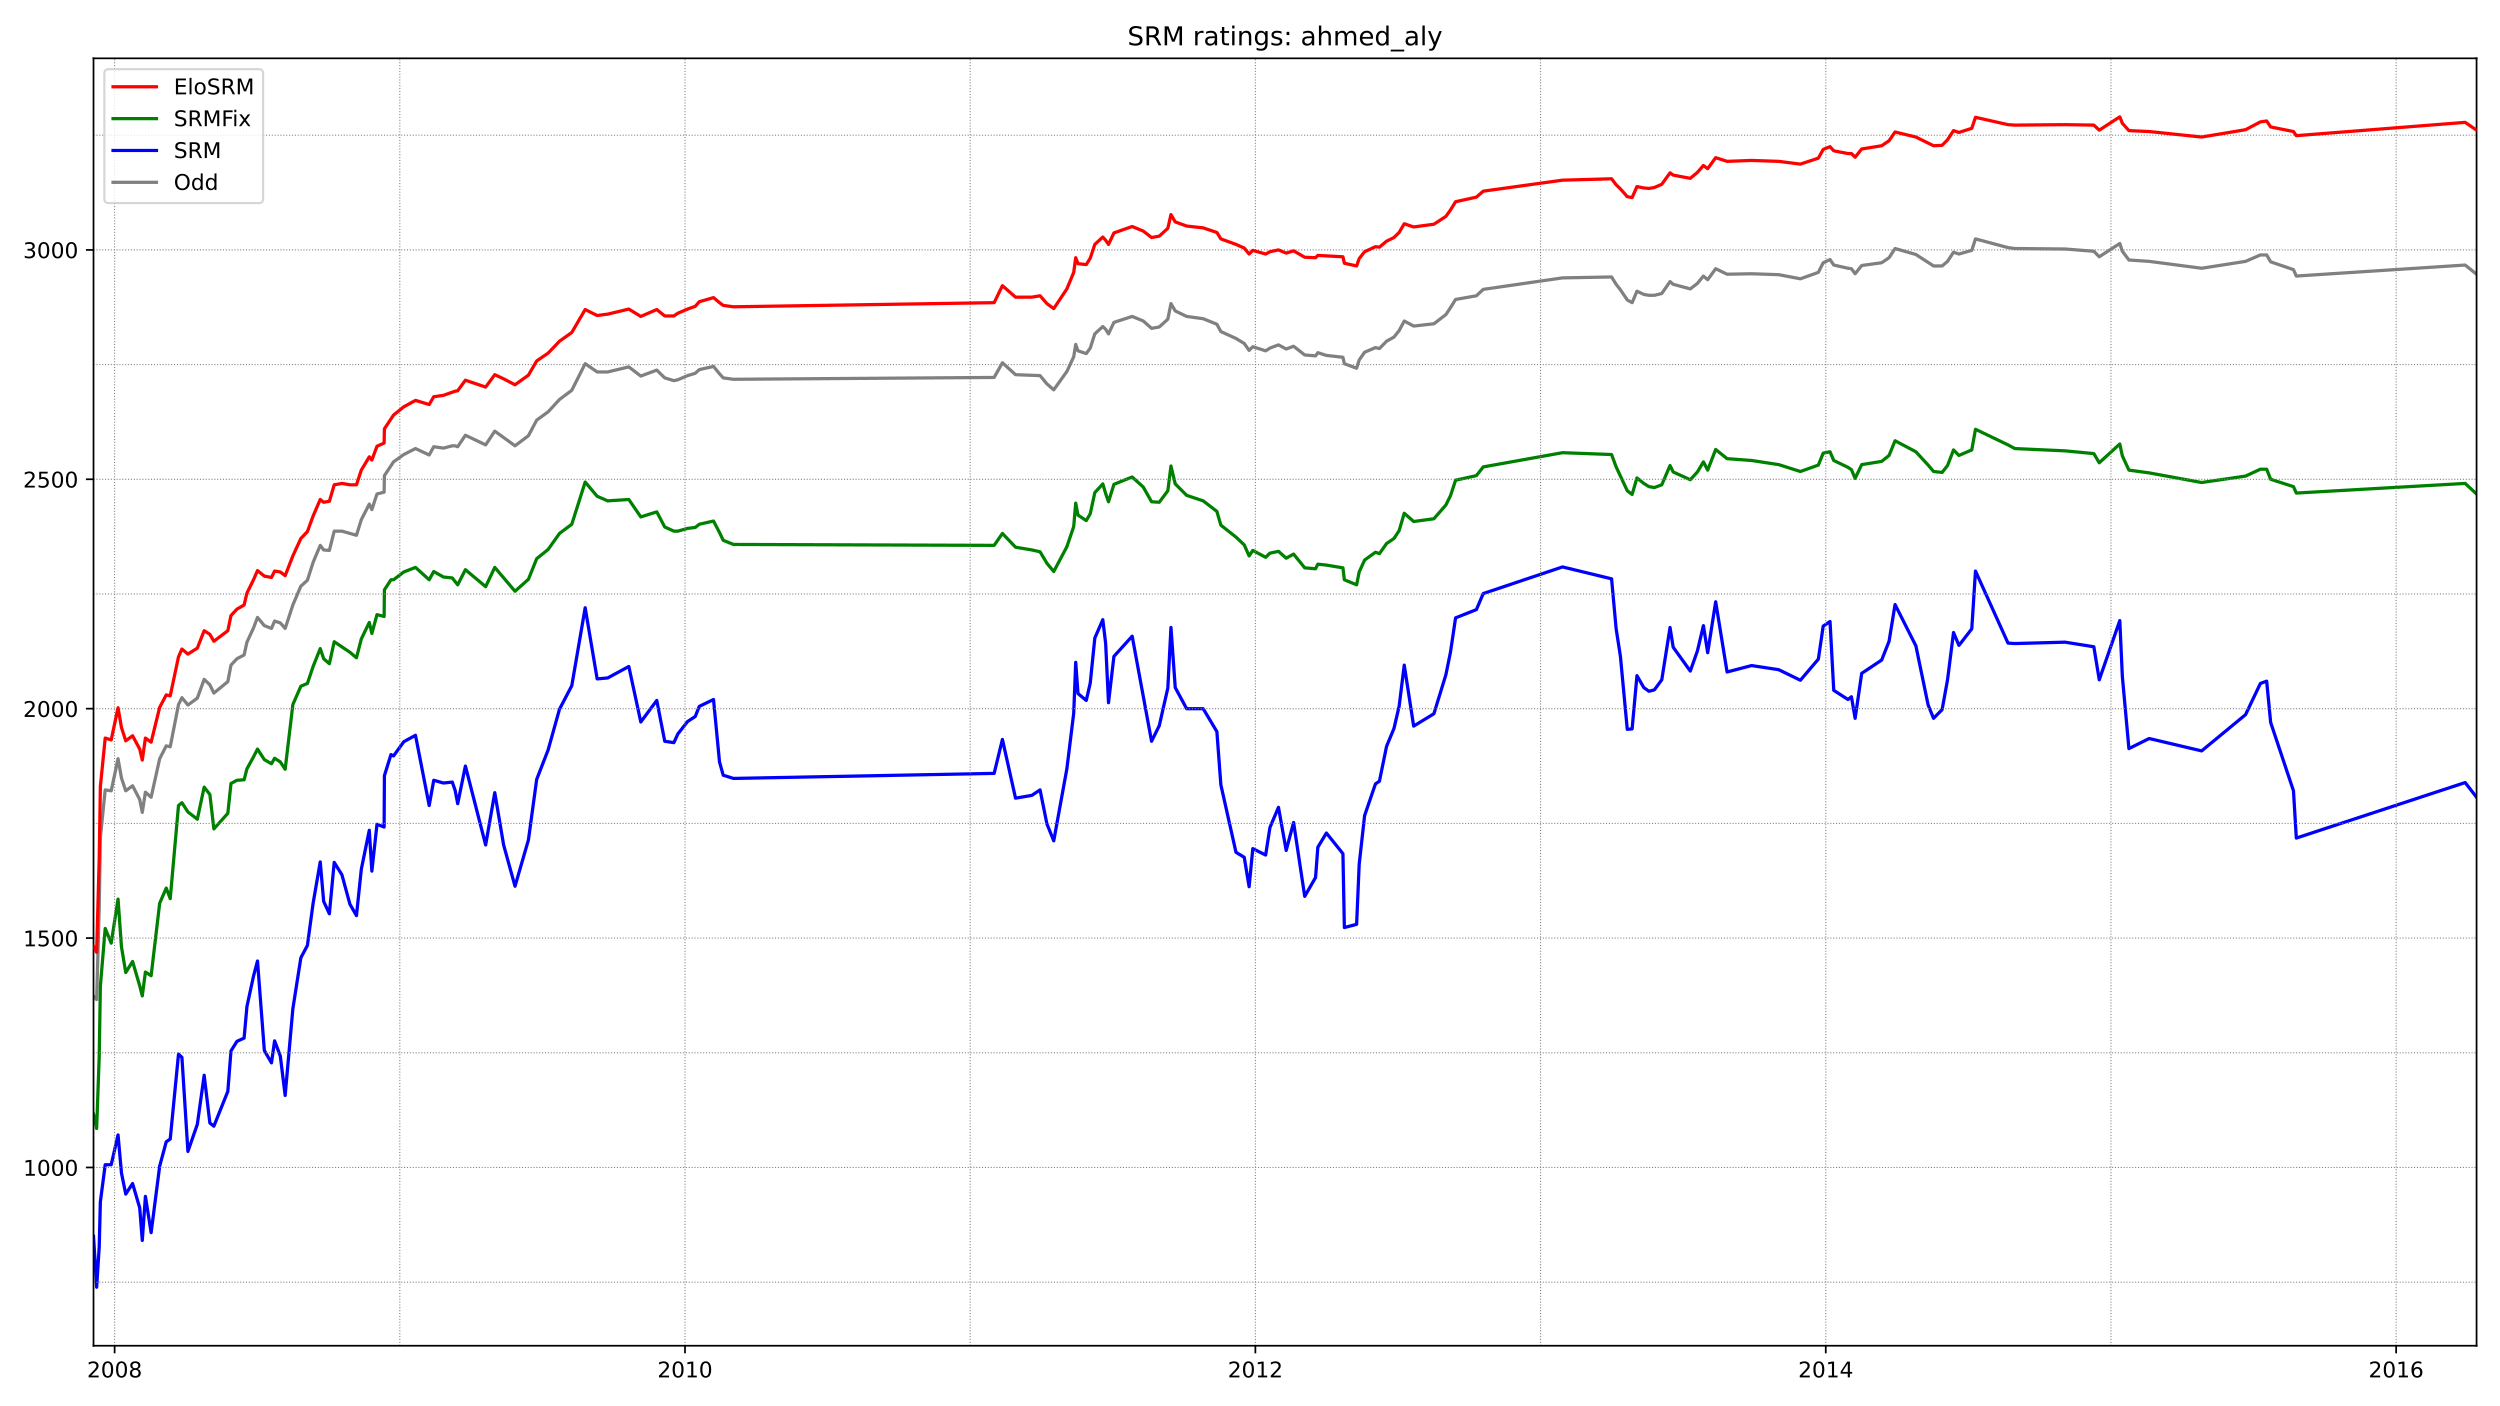 <?xml version="1.0" encoding="utf-8" standalone="no"?>
<!DOCTYPE svg PUBLIC "-//W3C//DTD SVG 1.1//EN"
  "http://www.w3.org/Graphics/SVG/1.1/DTD/svg11.dtd">
<!-- Created with matplotlib (https://matplotlib.org/) -->
<svg height="648pt" version="1.1" viewBox="0 0 1152 648" width="1152pt" xmlns="http://www.w3.org/2000/svg" xmlns:xlink="http://www.w3.org/1999/xlink">
 <defs>
  <style type="text/css">*{stroke-linecap:butt;stroke-linejoin:round;}</style>
 </defs>
 <g id="figure_1">
  <g id="patch_1">
   <path d="M 0 648 
L 1152 648 
L 1152 0 
L 0 0 
z
" style="fill:#ffffff;"/>
  </g>
  <g id="axes_1">
   <g id="patch_2">
    <path d="M 43.09 620.12 
L 1141.2 620.12 
L 1141.2 26.88 
L 43.09 26.88 
z
" style="fill:#ffffff;"/>
   </g>
   <g id="line2d_1">
    <path clip-path="url(#p1c10918834)" d="M 43.09 459.12 
L 44.536 460.6 
L 45.718 418.318 
L 46.244 385.972 
L 48.478 363.985 
L 51.238 364.408 
L 54.392 349.609 
L 55.969 358.488 
L 57.94 364.408 
L 61.094 362.082 
L 64.379 368.425 
L 65.562 374.344 
L 67.008 365.042 
L 69.636 367.368 
L 73.578 349.609 
L 76.601 343.69 
L 78.441 344.113 
L 82.252 324.663 
L 83.829 321.492 
L 86.589 324.874 
L 90.925 321.703 
L 94.079 313.035 
L 96.708 315.572 
L 98.547 319.377 
L 104.987 314.092 
L 106.432 306.481 
L 109.192 303.522 
L 112.478 301.83 
L 113.792 295.911 
L 116.814 289.357 
L 118.654 284.495 
L 121.808 288.3 
L 125.093 289.569 
L 126.539 286.186 
L 129.167 287.032 
L 131.401 289.569 
L 134.95 278.787 
L 138.629 270.119 
L 141.652 267.37 
L 144.28 259.125 
L 147.566 251.303 
L 149.143 253.417 
L 151.771 253.629 
L 154.005 244.749 
L 157.553 244.749 
L 164.255 246.652 
L 166.489 239.464 
L 170.169 232.276 
L 171.352 234.813 
L 173.717 227.625 
L 177.003 226.78 
L 177.134 219.169 
L 181.339 212.826 
L 186.07 209.444 
L 191.458 206.696 
L 197.766 209.655 
L 199.869 205.85 
L 204.337 206.484 
L 208.411 205.427 
L 209.725 205.427 
L 210.908 205.85 
L 214.456 200.565 
L 223.787 205.004 
L 227.992 198.662 
L 237.322 205.427 
L 243.499 200.776 
L 247.31 193.588 
L 252.567 189.783 
L 257.823 184.075 
L 263.474 179.846 
L 269.651 167.584 
L 275.17 171.39 
L 280.033 171.39 
L 289.757 169.064 
L 295.277 173.293 
L 302.636 170.544 
L 306.316 174.138 
L 310.521 175.407 
L 312.361 174.984 
L 316.829 173.081 
L 320.377 172.024 
L 322.217 170.333 
L 328.788 168.853 
L 331.548 172.236 
L 333.256 174.138 
L 337.987 174.772 
L 458.101 173.927 
L 461.912 167.162 
L 467.957 172.658 
L 479.259 173.081 
L 482.413 176.887 
L 485.567 179.635 
L 491.612 171.178 
L 494.766 164.413 
L 495.686 158.705 
L 496.737 161.665 
L 500.548 162.933 
L 502.388 160.397 
L 504.491 153.843 
L 508.17 150.46 
L 509.484 151.729 
L 510.799 153.843 
L 513.296 148.558 
L 521.706 145.809 
L 526.831 147.923 
L 530.642 151.306 
L 534.191 150.672 
L 538.133 147.078 
L 539.579 139.89 
L 541.55 143.272 
L 546.807 145.809 
L 554.429 146.866 
L 560.737 149.403 
L 562.576 152.786 
L 569.541 155.957 
L 573.353 158.282 
L 575.587 161.454 
L 577.295 159.762 
L 583.209 161.665 
L 585.18 160.397 
L 589.122 158.917 
L 592.671 160.819 
L 596.087 159.551 
L 601.213 163.568 
L 606.206 163.991 
L 607.258 162.511 
L 611.2 163.779 
L 618.822 164.625 
L 619.479 167.584 
L 625.13 169.699 
L 626.313 165.893 
L 628.81 162.299 
L 633.804 160.185 
L 635.644 160.608 
L 638.929 157.225 
L 642.346 155.323 
L 644.711 152.363 
L 647.077 147.923 
L 651.414 150.249 
L 660.744 149.192 
L 666.263 144.964 
L 668.366 141.792 
L 670.732 137.987 
L 680.325 136.296 
L 683.479 133.336 
L 720.013 128.051 
L 742.616 127.628 
L 744.719 131.01 
L 746.69 133.547 
L 749.844 138.198 
L 752.078 139.467 
L 754.312 134.182 
L 757.466 135.661 
L 759.831 136.084 
L 762.328 136.084 
L 765.745 135.239 
L 769.556 129.742 
L 771.002 131.01 
L 778.887 133.125 
L 782.172 130.588 
L 784.932 127.205 
L 786.903 128.896 
L 790.583 123.822 
L 795.839 126.359 
L 807.141 126.148 
L 819.626 126.571 
L 829.613 128.473 
L 837.892 125.514 
L 840.127 121.074 
L 843.28 119.594 
L 844.989 122.131 
L 851.56 123.611 
L 853.137 123.822 
L 854.845 126.148 
L 857.868 122.343 
L 867.067 121.074 
L 870.484 118.749 
L 873.243 114.52 
L 882.837 117.269 
L 890.984 122.554 
L 894.927 122.554 
L 897.424 120.44 
L 900.184 116.212 
L 902.68 117.057 
L 908.594 115.366 
L 910.303 110.081 
L 925.284 114.098 
L 928.438 114.52 
L 951.567 114.732 
L 964.84 115.789 
L 967.337 118.326 
L 976.799 112.195 
L 977.982 115.789 
L 981.004 119.806 
L 990.335 120.44 
L 1014.515 123.611 
L 1034.753 120.44 
L 1041.587 117.48 
L 1044.478 117.48 
L 1046.318 120.651 
L 1056.831 124.245 
L 1058.145 127.205 
L 1135.943 122.131 
L 1141.2 126.359 
L 1141.2 126.359 
" style="fill:none;stroke:#808080;stroke-linecap:square;stroke-width:1.5;"/>
   </g>
   <g id="line2d_2">
    <path clip-path="url(#p1c10918834)" d="M 43.09 569.688 
L 44.536 593.155 
L 45.718 574.55 
L 46.244 553.832 
L 48.478 536.708 
L 51.238 536.708 
L 54.392 522.966 
L 55.969 540.513 
L 57.94 550.238 
L 61.094 545.376 
L 64.379 556.58 
L 65.562 571.591 
L 67.008 551.295 
L 69.636 567.997 
L 73.578 537.342 
L 76.601 526.137 
L 78.441 524.869 
L 82.252 485.758 
L 83.829 487.238 
L 86.589 530.577 
L 90.925 518.104 
L 94.079 495.483 
L 96.708 517.469 
L 98.547 518.949 
L 104.987 502.882 
L 106.432 484.278 
L 109.192 479.838 
L 112.478 478.358 
L 113.792 463.771 
L 116.814 449.818 
L 118.654 442.841 
L 121.808 484.067 
L 125.093 489.775 
L 126.539 479.627 
L 129.167 486.603 
L 131.401 504.785 
L 134.95 464.828 
L 138.629 441.362 
L 141.652 435.653 
L 144.28 416.204 
L 147.566 397.177 
L 149.143 415.358 
L 151.771 421.066 
L 154.005 397.388 
L 157.553 403.096 
L 161.233 416.626 
L 164.255 421.912 
L 166.489 400.559 
L 170.169 382.589 
L 171.352 401.405 
L 173.717 379.841 
L 177.003 381.109 
L 177.134 357.431 
L 180.157 347.707 
L 181.339 348.341 
L 186.07 341.787 
L 191.458 338.827 
L 197.766 371.173 
L 199.869 359.546 
L 204.337 360.814 
L 208.411 360.391 
L 209.725 364.197 
L 210.908 370.328 
L 214.456 352.992 
L 223.787 389.354 
L 227.992 365.254 
L 232.066 389.354 
L 237.322 408.381 
L 243.499 387.029 
L 247.31 359.123 
L 252.567 345.592 
L 257.823 326.777 
L 263.474 315.995 
L 269.651 280.055 
L 275.17 312.824 
L 280.033 312.401 
L 289.757 307.116 
L 295.277 332.696 
L 302.636 322.76 
L 306.316 341.576 
L 310.521 342.21 
L 312.361 338.193 
L 316.829 332.485 
L 320.377 330.159 
L 322.217 325.508 
L 328.788 322.337 
L 331.548 351.089 
L 333.256 357.22 
L 337.987 358.7 
L 458.101 356.374 
L 461.912 340.73 
L 467.957 367.791 
L 475.448 366.522 
L 479.259 363.985 
L 482.413 379.63 
L 485.567 387.452 
L 491.612 354.26 
L 494.766 328.68 
L 495.686 305.213 
L 496.737 319.589 
L 500.548 322.76 
L 502.388 314.726 
L 504.491 294.008 
L 508.17 285.552 
L 509.484 296.545 
L 510.799 323.817 
L 513.296 302.465 
L 521.706 293.163 
L 530.642 341.576 
L 534.191 334.388 
L 538.133 317.052 
L 539.579 289.146 
L 541.55 316.841 
L 546.807 326.565 
L 554.429 326.565 
L 560.737 337.136 
L 562.576 361.66 
L 569.541 392.737 
L 573.353 395.063 
L 575.587 408.593 
L 577.295 391.046 
L 583.209 394.006 
L 585.18 381.321 
L 589.122 372.019 
L 592.671 391.891 
L 596.087 378.995 
L 601.213 413.032 
L 606.206 404.365 
L 607.258 390.412 
L 611.2 383.858 
L 618.822 393.371 
L 619.479 427.408 
L 625.13 425.929 
L 626.313 398.234 
L 628.81 375.824 
L 633.804 361.237 
L 635.644 359.968 
L 638.929 343.901 
L 642.346 335.656 
L 644.711 325.508 
L 647.077 306.481 
L 651.414 334.599 
L 660.744 328.891 
L 666.263 310.921 
L 668.366 300.562 
L 670.732 284.706 
L 680.325 280.901 
L 683.479 273.501 
L 720.013 261.24 
L 742.616 266.736 
L 744.719 289.78 
L 746.69 302.465 
L 749.844 336.079 
L 752.078 335.868 
L 754.312 311.344 
L 757.466 316.841 
L 759.831 318.532 
L 762.328 317.898 
L 765.745 313.247 
L 769.556 289.146 
L 771.002 298.236 
L 778.887 309.23 
L 782.172 299.928 
L 784.932 288.3 
L 786.903 300.773 
L 790.583 277.307 
L 795.839 309.653 
L 807.141 306.693 
L 819.626 308.596 
L 829.613 313.458 
L 837.892 303.733 
L 840.127 288.512 
L 843.28 286.397 
L 844.989 318.109 
L 851.56 322.337 
L 853.137 321.069 
L 854.845 331.005 
L 857.868 310.287 
L 867.067 304.156 
L 870.484 295.488 
L 873.243 278.575 
L 882.837 297.602 
L 888.488 324.874 
L 890.984 331.005 
L 894.927 326.988 
L 897.424 313.247 
L 900.184 291.471 
L 902.68 297.391 
L 908.594 289.78 
L 910.303 263.142 
L 925.284 296.334 
L 928.438 296.545 
L 951.567 295.911 
L 964.84 298.025 
L 967.337 313.247 
L 976.799 285.975 
L 977.982 311.767 
L 981.004 344.958 
L 990.335 340.307 
L 1014.515 346.015 
L 1034.753 329.314 
L 1041.587 314.938 
L 1044.478 313.881 
L 1046.318 332.908 
L 1056.831 364.408 
L 1058.145 386.183 
L 1135.943 360.603 
L 1141.2 367.368 
L 1141.2 367.368 
" style="fill:none;stroke:#0000ff;stroke-linecap:square;stroke-width:1.5;"/>
   </g>
   <g id="matplotlib.axis_1">
    <g id="xtick_1">
     <g id="line2d_3">
      <defs>
       <path d="M 0 0 
L 0 3.5 
" id="m64f55876e2" style="stroke:#000000;stroke-width:0.8;"/>
      </defs>
      <g>
       <use style="stroke:#000000;stroke-width:0.8;" x="52.815" xlink:href="#m64f55876e2" y="620.12"/>
      </g>
     </g>
     <g id="text_1">
      <!-- 2008 -->
      <g transform="translate(40.09 634.718)scale(0.1 -0.1)">
       <defs>
        <path d="M 19.188 8.297 
L 53.609 8.297 
L 53.609 0 
L 7.328 0 
L 7.328 8.297 
Q 12.938 14.109 22.625 23.891 
Q 32.328 33.688 34.812 36.531 
Q 39.547 41.844 41.422 45.531 
Q 43.312 49.219 43.312 52.781 
Q 43.312 58.594 39.234 62.25 
Q 35.156 65.922 28.609 65.922 
Q 23.969 65.922 18.812 64.312 
Q 13.672 62.703 7.812 59.422 
L 7.812 69.391 
Q 13.766 71.781 18.938 73 
Q 24.125 74.219 28.422 74.219 
Q 39.75 74.219 46.484 68.547 
Q 53.219 62.891 53.219 53.422 
Q 53.219 48.922 51.531 44.891 
Q 49.859 40.875 45.406 35.406 
Q 44.188 33.984 37.641 27.219 
Q 31.109 20.453 19.188 8.297 
z
" id="DejaVuSans-50"/>
        <path d="M 31.781 66.406 
Q 24.172 66.406 20.328 58.906 
Q 16.5 51.422 16.5 36.375 
Q 16.5 21.391 20.328 13.891 
Q 24.172 6.391 31.781 6.391 
Q 39.453 6.391 43.281 13.891 
Q 47.125 21.391 47.125 36.375 
Q 47.125 51.422 43.281 58.906 
Q 39.453 66.406 31.781 66.406 
z
M 31.781 74.219 
Q 44.047 74.219 50.516 64.516 
Q 56.984 54.828 56.984 36.375 
Q 56.984 17.969 50.516 8.266 
Q 44.047 -1.422 31.781 -1.422 
Q 19.531 -1.422 13.062 8.266 
Q 6.594 17.969 6.594 36.375 
Q 6.594 54.828 13.062 64.516 
Q 19.531 74.219 31.781 74.219 
z
" id="DejaVuSans-48"/>
        <path d="M 31.781 34.625 
Q 24.75 34.625 20.719 30.859 
Q 16.703 27.094 16.703 20.516 
Q 16.703 13.922 20.719 10.156 
Q 24.75 6.391 31.781 6.391 
Q 38.812 6.391 42.859 10.172 
Q 46.922 13.969 46.922 20.516 
Q 46.922 27.094 42.891 30.859 
Q 38.875 34.625 31.781 34.625 
z
M 21.922 38.812 
Q 15.578 40.375 12.031 44.719 
Q 8.5 49.078 8.5 55.328 
Q 8.5 64.062 14.719 69.141 
Q 20.953 74.219 31.781 74.219 
Q 42.672 74.219 48.875 69.141 
Q 55.078 64.062 55.078 55.328 
Q 55.078 49.078 51.531 44.719 
Q 48 40.375 41.703 38.812 
Q 48.828 37.156 52.797 32.312 
Q 56.781 27.484 56.781 20.516 
Q 56.781 9.906 50.312 4.234 
Q 43.844 -1.422 31.781 -1.422 
Q 19.734 -1.422 13.25 4.234 
Q 6.781 9.906 6.781 20.516 
Q 6.781 27.484 10.781 32.312 
Q 14.797 37.156 21.922 38.812 
z
M 18.312 54.391 
Q 18.312 48.734 21.844 45.562 
Q 25.391 42.391 31.781 42.391 
Q 38.141 42.391 41.719 45.562 
Q 45.312 48.734 45.312 54.391 
Q 45.312 60.062 41.719 63.234 
Q 38.141 66.406 31.781 66.406 
Q 25.391 66.406 21.844 63.234 
Q 18.312 60.062 18.312 54.391 
z
" id="DejaVuSans-56"/>
       </defs>
       <use xlink:href="#DejaVuSans-50"/>
       <use x="63.623" xlink:href="#DejaVuSans-48"/>
       <use x="127.246" xlink:href="#DejaVuSans-48"/>
       <use x="190.869" xlink:href="#DejaVuSans-56"/>
      </g>
     </g>
    </g>
    <g id="xtick_2">
     <g id="line2d_4">
      <g>
       <use style="stroke:#000000;stroke-width:0.8;" x="315.646" xlink:href="#m64f55876e2" y="620.12"/>
      </g>
     </g>
     <g id="text_2">
      <!-- 2010 -->
      <g transform="translate(302.921 634.718)scale(0.1 -0.1)">
       <defs>
        <path d="M 12.406 8.297 
L 28.516 8.297 
L 28.516 63.922 
L 10.984 60.406 
L 10.984 69.391 
L 28.422 72.906 
L 38.281 72.906 
L 38.281 8.297 
L 54.391 8.297 
L 54.391 0 
L 12.406 0 
z
" id="DejaVuSans-49"/>
       </defs>
       <use xlink:href="#DejaVuSans-50"/>
       <use x="63.623" xlink:href="#DejaVuSans-48"/>
       <use x="127.246" xlink:href="#DejaVuSans-49"/>
       <use x="190.869" xlink:href="#DejaVuSans-48"/>
      </g>
     </g>
    </g>
    <g id="xtick_3">
     <g id="line2d_5">
      <g>
       <use style="stroke:#000000;stroke-width:0.8;" x="578.478" xlink:href="#m64f55876e2" y="620.12"/>
      </g>
     </g>
     <g id="text_3">
      <!-- 2012 -->
      <g transform="translate(565.753 634.718)scale(0.1 -0.1)">
       <use xlink:href="#DejaVuSans-50"/>
       <use x="63.623" xlink:href="#DejaVuSans-48"/>
       <use x="127.246" xlink:href="#DejaVuSans-49"/>
       <use x="190.869" xlink:href="#DejaVuSans-50"/>
      </g>
     </g>
    </g>
    <g id="xtick_4">
     <g id="line2d_6">
      <g>
       <use style="stroke:#000000;stroke-width:0.8;" x="841.309" xlink:href="#m64f55876e2" y="620.12"/>
      </g>
     </g>
     <g id="text_4">
      <!-- 2014 -->
      <g transform="translate(828.584 634.718)scale(0.1 -0.1)">
       <defs>
        <path d="M 37.797 64.312 
L 12.891 25.391 
L 37.797 25.391 
z
M 35.203 72.906 
L 47.609 72.906 
L 47.609 25.391 
L 58.016 25.391 
L 58.016 17.188 
L 47.609 17.188 
L 47.609 0 
L 37.797 0 
L 37.797 17.188 
L 4.891 17.188 
L 4.891 26.703 
z
" id="DejaVuSans-52"/>
       </defs>
       <use xlink:href="#DejaVuSans-50"/>
       <use x="63.623" xlink:href="#DejaVuSans-48"/>
       <use x="127.246" xlink:href="#DejaVuSans-49"/>
       <use x="190.869" xlink:href="#DejaVuSans-52"/>
      </g>
     </g>
    </g>
    <g id="xtick_5">
     <g id="line2d_7">
      <g>
       <use style="stroke:#000000;stroke-width:0.8;" x="1104.141" xlink:href="#m64f55876e2" y="620.12"/>
      </g>
     </g>
     <g id="text_5">
      <!-- 2016 -->
      <g transform="translate(1091.416 634.718)scale(0.1 -0.1)">
       <defs>
        <path d="M 33.016 40.375 
Q 26.375 40.375 22.484 35.828 
Q 18.609 31.297 18.609 23.391 
Q 18.609 15.531 22.484 10.953 
Q 26.375 6.391 33.016 6.391 
Q 39.656 6.391 43.531 10.953 
Q 47.406 15.531 47.406 23.391 
Q 47.406 31.297 43.531 35.828 
Q 39.656 40.375 33.016 40.375 
z
M 52.594 71.297 
L 52.594 62.312 
Q 48.875 64.062 45.094 64.984 
Q 41.312 65.922 37.594 65.922 
Q 27.828 65.922 22.672 59.328 
Q 17.531 52.734 16.797 39.406 
Q 19.672 43.656 24.016 45.922 
Q 28.375 48.188 33.594 48.188 
Q 44.578 48.188 50.953 41.516 
Q 57.328 34.859 57.328 23.391 
Q 57.328 12.156 50.688 5.359 
Q 44.047 -1.422 33.016 -1.422 
Q 20.359 -1.422 13.672 8.266 
Q 6.984 17.969 6.984 36.375 
Q 6.984 53.656 15.188 63.938 
Q 23.391 74.219 37.203 74.219 
Q 40.922 74.219 44.703 73.484 
Q 48.484 72.75 52.594 71.297 
z
" id="DejaVuSans-54"/>
       </defs>
       <use xlink:href="#DejaVuSans-50"/>
       <use x="63.623" xlink:href="#DejaVuSans-48"/>
       <use x="127.246" xlink:href="#DejaVuSans-49"/>
       <use x="190.869" xlink:href="#DejaVuSans-54"/>
      </g>
     </g>
    </g>
   </g>
   <g id="matplotlib.axis_2">
    <g id="ytick_1">
     <g id="line2d_8">
      <defs>
       <path d="M 0 0 
L -3.5 0 
" id="mce0558d390" style="stroke:#000000;stroke-width:0.8;"/>
      </defs>
      <g>
       <use style="stroke:#000000;stroke-width:0.8;" x="43.09" xlink:href="#mce0558d390" y="537.976"/>
      </g>
     </g>
     <g id="text_6">
      <!-- 1000 -->
      <g transform="translate(10.64 541.776)scale(0.1 -0.1)">
       <use xlink:href="#DejaVuSans-49"/>
       <use x="63.623" xlink:href="#DejaVuSans-48"/>
       <use x="127.246" xlink:href="#DejaVuSans-48"/>
       <use x="190.869" xlink:href="#DejaVuSans-48"/>
      </g>
     </g>
    </g>
    <g id="ytick_2">
     <g id="line2d_9">
      <g>
       <use style="stroke:#000000;stroke-width:0.8;" x="43.09" xlink:href="#mce0558d390" y="432.271"/>
      </g>
     </g>
     <g id="text_7">
      <!-- 1500 -->
      <g transform="translate(10.64 436.07)scale(0.1 -0.1)">
       <defs>
        <path d="M 10.797 72.906 
L 49.516 72.906 
L 49.516 64.594 
L 19.828 64.594 
L 19.828 46.734 
Q 21.969 47.469 24.109 47.828 
Q 26.266 48.188 28.422 48.188 
Q 40.625 48.188 47.75 41.5 
Q 54.891 34.812 54.891 23.391 
Q 54.891 11.625 47.562 5.094 
Q 40.234 -1.422 26.906 -1.422 
Q 22.312 -1.422 17.547 -0.641 
Q 12.797 0.141 7.719 1.703 
L 7.719 11.625 
Q 12.109 9.234 16.797 8.062 
Q 21.484 6.891 26.703 6.891 
Q 35.156 6.891 40.078 11.328 
Q 45.016 15.766 45.016 23.391 
Q 45.016 31 40.078 35.438 
Q 35.156 39.891 26.703 39.891 
Q 22.75 39.891 18.812 39.016 
Q 14.891 38.141 10.797 36.281 
z
" id="DejaVuSans-53"/>
       </defs>
       <use xlink:href="#DejaVuSans-49"/>
       <use x="63.623" xlink:href="#DejaVuSans-53"/>
       <use x="127.246" xlink:href="#DejaVuSans-48"/>
       <use x="190.869" xlink:href="#DejaVuSans-48"/>
      </g>
     </g>
    </g>
    <g id="ytick_3">
     <g id="line2d_10">
      <g>
       <use style="stroke:#000000;stroke-width:0.8;" x="43.09" xlink:href="#mce0558d390" y="326.565"/>
      </g>
     </g>
     <g id="text_8">
      <!-- 2000 -->
      <g transform="translate(10.64 330.365)scale(0.1 -0.1)">
       <use xlink:href="#DejaVuSans-50"/>
       <use x="63.623" xlink:href="#DejaVuSans-48"/>
       <use x="127.246" xlink:href="#DejaVuSans-48"/>
       <use x="190.869" xlink:href="#DejaVuSans-48"/>
      </g>
     </g>
    </g>
    <g id="ytick_4">
     <g id="line2d_11">
      <g>
       <use style="stroke:#000000;stroke-width:0.8;" x="43.09" xlink:href="#mce0558d390" y="220.86"/>
      </g>
     </g>
     <g id="text_9">
      <!-- 2500 -->
      <g transform="translate(10.64 224.659)scale(0.1 -0.1)">
       <use xlink:href="#DejaVuSans-50"/>
       <use x="63.623" xlink:href="#DejaVuSans-53"/>
       <use x="127.246" xlink:href="#DejaVuSans-48"/>
       <use x="190.869" xlink:href="#DejaVuSans-48"/>
      </g>
     </g>
    </g>
    <g id="ytick_5">
     <g id="line2d_12">
      <g>
       <use style="stroke:#000000;stroke-width:0.8;" x="43.09" xlink:href="#mce0558d390" y="115.155"/>
      </g>
     </g>
     <g id="text_10">
      <!-- 3000 -->
      <g transform="translate(10.64 118.954)scale(0.1 -0.1)">
       <defs>
        <path d="M 40.578 39.312 
Q 47.656 37.797 51.625 33 
Q 55.609 28.219 55.609 21.188 
Q 55.609 10.406 48.188 4.484 
Q 40.766 -1.422 27.094 -1.422 
Q 22.516 -1.422 17.656 -0.516 
Q 12.797 0.391 7.625 2.203 
L 7.625 11.719 
Q 11.719 9.328 16.594 8.109 
Q 21.484 6.891 26.812 6.891 
Q 36.078 6.891 40.938 10.547 
Q 45.797 14.203 45.797 21.188 
Q 45.797 27.641 41.281 31.266 
Q 36.766 34.906 28.719 34.906 
L 20.219 34.906 
L 20.219 43.016 
L 29.109 43.016 
Q 36.375 43.016 40.234 45.922 
Q 44.094 48.828 44.094 54.297 
Q 44.094 59.906 40.109 62.906 
Q 36.141 65.922 28.719 65.922 
Q 24.656 65.922 20.016 65.031 
Q 15.375 64.156 9.812 62.312 
L 9.812 71.094 
Q 15.438 72.656 20.344 73.438 
Q 25.25 74.219 29.594 74.219 
Q 40.828 74.219 47.359 69.109 
Q 53.906 64.016 53.906 55.328 
Q 53.906 49.266 50.438 45.094 
Q 46.969 40.922 40.578 39.312 
z
" id="DejaVuSans-51"/>
       </defs>
       <use xlink:href="#DejaVuSans-51"/>
       <use x="63.623" xlink:href="#DejaVuSans-48"/>
       <use x="127.246" xlink:href="#DejaVuSans-48"/>
       <use x="190.869" xlink:href="#DejaVuSans-48"/>
      </g>
     </g>
    </g>
   </g>
   <g id="line2d_13">
    <path clip-path="url(#p1c10918834)" d="M 43.09 513.453 
L 44.536 520.006 
L 45.718 486.815 
L 46.244 454.469 
L 48.478 427.831 
L 51.238 434.596 
L 54.392 414.301 
L 55.969 436.288 
L 57.94 448.127 
L 61.094 443.053 
L 64.379 454.258 
L 65.562 458.909 
L 67.008 447.915 
L 69.636 449.607 
L 73.578 416.204 
L 76.601 409.227 
L 78.441 414.09 
L 82.252 371.173 
L 83.829 369.905 
L 86.589 374.133 
L 90.925 377.515 
L 94.079 362.717 
L 96.708 366.099 
L 98.547 381.955 
L 104.987 374.767 
L 106.432 361.025 
L 109.192 359.546 
L 112.478 359.334 
L 113.792 354.26 
L 116.814 348.764 
L 118.654 345.17 
L 121.808 350.032 
L 125.093 351.935 
L 126.539 349.398 
L 129.167 351.089 
L 131.401 354.472 
L 134.95 324.663 
L 138.629 316.206 
L 141.652 314.938 
L 144.28 307.116 
L 147.566 298.871 
L 149.143 303.522 
L 151.771 305.847 
L 154.005 295.699 
L 161.233 300.562 
L 164.255 303.099 
L 166.489 294.431 
L 170.169 286.82 
L 171.352 291.894 
L 173.717 283.226 
L 177.003 284.072 
L 177.134 271.81 
L 180.157 267.159 
L 181.339 267.159 
L 186.07 263.565 
L 191.458 261.451 
L 197.766 267.159 
L 199.869 263.354 
L 204.337 265.891 
L 208.411 266.313 
L 210.908 269.485 
L 214.456 262.508 
L 223.787 270.33 
L 227.992 261.451 
L 237.322 272.444 
L 243.499 266.948 
L 247.31 257.434 
L 252.567 253.206 
L 257.823 245.807 
L 263.474 241.578 
L 269.651 222.128 
L 275.17 228.682 
L 280.033 230.796 
L 289.757 230.162 
L 295.277 238.196 
L 302.636 235.87 
L 306.316 242.847 
L 310.521 244.749 
L 312.361 244.749 
L 316.829 243.481 
L 320.377 243.058 
L 322.217 241.578 
L 328.788 240.098 
L 331.548 245.384 
L 333.256 248.978 
L 337.987 250.88 
L 458.101 251.303 
L 461.912 245.807 
L 467.957 252.149 
L 475.448 253.417 
L 479.259 254.263 
L 482.413 259.548 
L 485.567 263.354 
L 491.612 251.937 
L 494.766 242.635 
L 495.686 231.853 
L 496.737 237.35 
L 500.548 239.887 
L 502.388 236.716 
L 504.491 226.991 
L 508.17 222.974 
L 509.484 227.414 
L 510.799 231.219 
L 513.296 223.186 
L 521.706 219.803 
L 526.831 224.454 
L 530.642 231.219 
L 534.191 231.431 
L 538.133 226.145 
L 539.579 214.729 
L 541.55 222.974 
L 546.807 228.259 
L 554.429 230.796 
L 560.737 235.659 
L 562.576 242.001 
L 569.541 247.498 
L 573.353 251.092 
L 575.587 256.166 
L 577.295 253.629 
L 583.209 256.8 
L 585.18 254.897 
L 589.122 254.052 
L 592.671 257.223 
L 596.087 255.32 
L 601.213 261.662 
L 606.206 262.085 
L 607.258 259.971 
L 611.2 260.394 
L 618.822 261.662 
L 619.479 267.159 
L 625.13 269.485 
L 626.313 263.565 
L 628.81 258.068 
L 633.804 254.474 
L 635.644 255.109 
L 638.929 250.458 
L 642.346 248.132 
L 644.711 244.538 
L 647.077 236.504 
L 651.414 240.31 
L 660.744 239.041 
L 666.263 232.699 
L 668.366 228.471 
L 670.732 221.283 
L 680.325 219.169 
L 683.479 215.152 
L 720.013 208.598 
L 742.616 209.444 
L 744.719 215.152 
L 749.844 226.145 
L 752.078 227.837 
L 754.312 220.226 
L 757.466 222.763 
L 759.831 224.243 
L 762.328 224.665 
L 765.745 223.397 
L 769.556 214.518 
L 771.002 217.477 
L 778.887 221.071 
L 782.172 217.477 
L 784.932 212.826 
L 786.903 216.632 
L 790.583 207.118 
L 795.839 211.347 
L 807.141 212.192 
L 819.626 214.095 
L 829.613 217.266 
L 837.892 214.306 
L 840.127 208.81 
L 843.28 208.175 
L 844.989 212.192 
L 851.56 215.363 
L 853.137 216.42 
L 854.845 220.437 
L 857.868 214.095 
L 867.067 212.615 
L 870.484 209.867 
L 873.243 203.102 
L 882.837 208.175 
L 888.488 214.306 
L 890.984 217.266 
L 894.927 217.689 
L 897.424 214.518 
L 900.184 207.33 
L 902.68 209.867 
L 908.594 207.33 
L 910.303 197.816 
L 925.284 205.004 
L 928.438 206.696 
L 951.567 207.753 
L 964.84 209.021 
L 967.337 213.249 
L 976.799 204.581 
L 977.982 210.078 
L 981.004 216.632 
L 990.335 217.9 
L 1014.515 222.34 
L 1034.753 219.38 
L 1041.587 216.209 
L 1044.478 216.209 
L 1046.318 220.86 
L 1056.831 224.243 
L 1058.145 227.202 
L 1135.943 222.763 
L 1141.2 227.625 
L 1141.2 227.625 
" style="fill:none;stroke:#008000;stroke-linecap:square;stroke-width:1.5;"/>
   </g>
   <g id="line2d_14">
    <path clip-path="url(#p1c10918834)" d="M 43.09 590.829 
L 1141.2 590.829 
" style="fill:none;stroke:#808080;stroke-dasharray:0.5,0.825;stroke-dashoffset:0;stroke-width:0.5;"/>
   </g>
   <g id="line2d_15">
    <path clip-path="url(#p1c10918834)" d="M 43.09 537.976 
L 1141.2 537.976 
" style="fill:none;stroke:#808080;stroke-dasharray:0.5,0.825;stroke-dashoffset:0;stroke-width:0.5;"/>
   </g>
   <g id="line2d_16">
    <path clip-path="url(#p1c10918834)" d="M 43.09 485.124 
L 1141.2 485.124 
" style="fill:none;stroke:#808080;stroke-dasharray:0.5,0.825;stroke-dashoffset:0;stroke-width:0.5;"/>
   </g>
   <g id="line2d_17">
    <path clip-path="url(#p1c10918834)" d="M 43.09 432.271 
L 1141.2 432.271 
" style="fill:none;stroke:#808080;stroke-dasharray:0.5,0.825;stroke-dashoffset:0;stroke-width:0.5;"/>
   </g>
   <g id="line2d_18">
    <path clip-path="url(#p1c10918834)" d="M 43.09 379.418 
L 1141.2 379.418 
" style="fill:none;stroke:#808080;stroke-dasharray:0.5,0.825;stroke-dashoffset:0;stroke-width:0.5;"/>
   </g>
   <g id="line2d_19">
    <path clip-path="url(#p1c10918834)" d="M 43.09 326.565 
L 1141.2 326.565 
" style="fill:none;stroke:#808080;stroke-dasharray:0.5,0.825;stroke-dashoffset:0;stroke-width:0.5;"/>
   </g>
   <g id="line2d_20">
    <path clip-path="url(#p1c10918834)" d="M 43.09 273.713 
L 1141.2 273.713 
" style="fill:none;stroke:#808080;stroke-dasharray:0.5,0.825;stroke-dashoffset:0;stroke-width:0.5;"/>
   </g>
   <g id="line2d_21">
    <path clip-path="url(#p1c10918834)" d="M 43.09 220.86 
L 1141.2 220.86 
" style="fill:none;stroke:#808080;stroke-dasharray:0.5,0.825;stroke-dashoffset:0;stroke-width:0.5;"/>
   </g>
   <g id="line2d_22">
    <path clip-path="url(#p1c10918834)" d="M 43.09 168.007 
L 1141.2 168.007 
" style="fill:none;stroke:#808080;stroke-dasharray:0.5,0.825;stroke-dashoffset:0;stroke-width:0.5;"/>
   </g>
   <g id="line2d_23">
    <path clip-path="url(#p1c10918834)" d="M 43.09 115.155 
L 1141.2 115.155 
" style="fill:none;stroke:#808080;stroke-dasharray:0.5,0.825;stroke-dashoffset:0;stroke-width:0.5;"/>
   </g>
   <g id="line2d_24">
    <path clip-path="url(#p1c10918834)" d="M 43.09 62.302 
L 1141.2 62.302 
" style="fill:none;stroke:#808080;stroke-dasharray:0.5,0.825;stroke-dashoffset:0;stroke-width:0.5;"/>
   </g>
   <g id="line2d_25">
    <path clip-path="url(#p1c10918834)" d="M 52.815 620.12 
L 52.815 26.88 
" style="fill:none;stroke:#808080;stroke-dasharray:0.5,0.825;stroke-dashoffset:0;stroke-width:0.5;"/>
   </g>
   <g id="line2d_26">
    <path clip-path="url(#p1c10918834)" d="M 184.231 620.12 
L 184.231 26.88 
" style="fill:none;stroke:#808080;stroke-dasharray:0.5,0.825;stroke-dashoffset:0;stroke-width:0.5;"/>
   </g>
   <g id="line2d_27">
    <path clip-path="url(#p1c10918834)" d="M 315.646 620.12 
L 315.646 26.88 
" style="fill:none;stroke:#808080;stroke-dasharray:0.5,0.825;stroke-dashoffset:0;stroke-width:0.5;"/>
   </g>
   <g id="line2d_28">
    <path clip-path="url(#p1c10918834)" d="M 447.062 620.12 
L 447.062 26.88 
" style="fill:none;stroke:#808080;stroke-dasharray:0.5,0.825;stroke-dashoffset:0;stroke-width:0.5;"/>
   </g>
   <g id="line2d_29">
    <path clip-path="url(#p1c10918834)" d="M 578.478 620.12 
L 578.478 26.88 
" style="fill:none;stroke:#808080;stroke-dasharray:0.5,0.825;stroke-dashoffset:0;stroke-width:0.5;"/>
   </g>
   <g id="line2d_30">
    <path clip-path="url(#p1c10918834)" d="M 709.894 620.12 
L 709.894 26.88 
" style="fill:none;stroke:#808080;stroke-dasharray:0.5,0.825;stroke-dashoffset:0;stroke-width:0.5;"/>
   </g>
   <g id="line2d_31">
    <path clip-path="url(#p1c10918834)" d="M 841.309 620.12 
L 841.309 26.88 
" style="fill:none;stroke:#808080;stroke-dasharray:0.5,0.825;stroke-dashoffset:0;stroke-width:0.5;"/>
   </g>
   <g id="line2d_32">
    <path clip-path="url(#p1c10918834)" d="M 972.725 620.12 
L 972.725 26.88 
" style="fill:none;stroke:#808080;stroke-dasharray:0.5,0.825;stroke-dashoffset:0;stroke-width:0.5;"/>
   </g>
   <g id="line2d_33">
    <path clip-path="url(#p1c10918834)" d="M 1104.141 620.12 
L 1104.141 26.88 
" style="fill:none;stroke:#808080;stroke-dasharray:0.5,0.825;stroke-dashoffset:0;stroke-width:0.5;"/>
   </g>
   <g id="patch_3">
    <path d="M 43.09 620.12 
L 43.09 26.88 
" style="fill:none;stroke:#000000;stroke-linecap:square;stroke-linejoin:miter;stroke-width:0.8;"/>
   </g>
   <g id="patch_4">
    <path d="M 1141.2 620.12 
L 1141.2 26.88 
" style="fill:none;stroke:#000000;stroke-linecap:square;stroke-linejoin:miter;stroke-width:0.8;"/>
   </g>
   <g id="patch_5">
    <path d="M 43.09 620.12 
L 1141.2 620.12 
" style="fill:none;stroke:#000000;stroke-linecap:square;stroke-linejoin:miter;stroke-width:0.8;"/>
   </g>
   <g id="patch_6">
    <path d="M 43.09 26.88 
L 1141.2 26.88 
" style="fill:none;stroke:#000000;stroke-linecap:square;stroke-linejoin:miter;stroke-width:0.8;"/>
   </g>
   <g id="line2d_34">
    <path clip-path="url(#p1c10918834)" d="M 43.09 436.076 
L 44.536 438.825 
L 45.718 395.485 
L 46.244 362.505 
L 48.478 340.096 
L 51.238 340.941 
L 54.392 326.143 
L 55.969 335.233 
L 57.94 341.364 
L 61.094 339.039 
L 64.379 345.17 
L 65.562 350.243 
L 67.008 340.096 
L 69.636 341.998 
L 73.578 325.931 
L 76.601 320.223 
L 78.441 320.646 
L 82.252 302.676 
L 83.829 299.082 
L 86.589 301.408 
L 90.925 298.659 
L 94.079 290.626 
L 96.708 292.317 
L 98.547 295.488 
L 104.987 290.626 
L 106.432 283.649 
L 109.192 280.689 
L 112.478 278.787 
L 113.792 273.29 
L 116.814 267.159 
L 118.654 262.931 
L 121.808 265.468 
L 125.093 266.102 
L 126.539 263.142 
L 129.167 263.565 
L 131.401 265.256 
L 134.95 256.166 
L 138.629 248.132 
L 141.652 244.961 
L 144.28 237.773 
L 147.566 230.162 
L 149.143 231.431 
L 151.771 231.008 
L 154.005 223.397 
L 157.553 222.763 
L 161.233 223.397 
L 164.255 223.397 
L 166.489 216.632 
L 170.169 210.501 
L 171.352 211.981 
L 173.717 205.638 
L 177.003 204.159 
L 177.134 197.605 
L 181.339 191.263 
L 186.07 187.457 
L 191.458 184.497 
L 197.766 186.4 
L 199.869 182.806 
L 204.337 182.172 
L 209.725 180.269 
L 210.908 180.058 
L 214.456 175.195 
L 223.787 178.366 
L 227.992 172.658 
L 232.066 174.561 
L 237.322 177.309 
L 243.499 172.87 
L 247.31 166.316 
L 252.567 162.722 
L 257.823 157.225 
L 263.474 153.209 
L 269.651 142.638 
L 275.17 145.386 
L 280.033 144.752 
L 289.757 142.427 
L 295.277 145.809 
L 302.636 142.638 
L 306.316 145.598 
L 310.521 145.598 
L 312.361 144.329 
L 316.829 142.427 
L 320.377 141.158 
L 322.217 139.044 
L 328.788 137.141 
L 331.548 139.467 
L 333.256 140.735 
L 337.987 141.37 
L 458.101 139.467 
L 461.912 131.645 
L 467.957 136.93 
L 475.448 136.93 
L 479.259 136.296 
L 482.413 139.89 
L 485.567 142.215 
L 491.612 133.125 
L 494.766 125.514 
L 495.686 118.749 
L 496.737 121.497 
L 500.548 121.92 
L 502.388 118.96 
L 504.491 112.618 
L 508.17 109.235 
L 509.484 110.715 
L 510.799 112.618 
L 513.296 107.332 
L 521.706 104.373 
L 526.831 106.487 
L 530.642 109.447 
L 534.191 108.812 
L 538.133 105.218 
L 539.579 98.876 
L 541.55 102.259 
L 546.807 104.161 
L 554.429 105.007 
L 560.737 107.121 
L 562.576 110.081 
L 569.541 112.618 
L 573.353 114.309 
L 575.587 117.057 
L 577.295 115.366 
L 583.209 117.057 
L 585.18 116 
L 589.122 115.155 
L 592.671 116.634 
L 596.087 115.577 
L 601.213 118.537 
L 606.206 118.749 
L 607.258 117.692 
L 618.822 118.326 
L 619.479 121.286 
L 625.13 122.554 
L 626.313 119.171 
L 628.81 116 
L 633.804 113.675 
L 635.644 113.886 
L 638.929 111.138 
L 642.346 109.447 
L 644.711 107.121 
L 647.077 103.104 
L 651.414 104.584 
L 660.744 103.316 
L 666.263 99.722 
L 668.366 96.762 
L 670.732 92.956 
L 680.325 90.842 
L 683.479 88.094 
L 720.013 83.02 
L 742.616 82.386 
L 744.719 85.134 
L 746.69 87.037 
L 749.844 90.631 
L 752.078 91.054 
L 754.312 85.98 
L 757.466 86.614 
L 759.831 86.826 
L 762.328 86.403 
L 765.745 84.923 
L 769.556 79.638 
L 771.002 80.695 
L 778.887 82.175 
L 782.172 79.426 
L 784.932 76.255 
L 786.903 77.735 
L 790.583 72.661 
L 795.839 74.352 
L 807.141 73.929 
L 819.626 74.352 
L 829.613 75.621 
L 837.892 72.872 
L 840.127 68.856 
L 843.28 67.587 
L 844.989 69.49 
L 851.56 70.758 
L 853.137 70.758 
L 854.845 72.45 
L 857.868 68.644 
L 867.067 67.164 
L 870.484 64.839 
L 873.243 60.822 
L 882.837 63.148 
L 890.984 67.164 
L 894.927 66.953 
L 897.424 64.416 
L 900.184 60.188 
L 902.68 61.033 
L 908.594 59.131 
L 910.303 54.057 
L 925.284 57.439 
L 928.438 57.651 
L 951.567 57.439 
L 964.84 57.651 
L 967.337 59.976 
L 976.799 53.845 
L 977.982 56.805 
L 981.004 60.188 
L 990.335 60.611 
L 1014.515 63.148 
L 1034.753 59.765 
L 1041.587 56.171 
L 1044.478 55.748 
L 1046.318 58.496 
L 1056.831 60.611 
L 1058.145 62.513 
L 1135.943 56.382 
L 1141.2 59.976 
L 1141.2 59.976 
" style="fill:none;stroke:#ff0000;stroke-linecap:square;stroke-width:1.5;"/>
   </g>
   <g id="text_11">
    <!-- SRM ratings: ahmed_aly -->
    <g transform="translate(519.536 20.88)scale(0.12 -0.12)">
     <defs>
      <path d="M 53.516 70.516 
L 53.516 60.891 
Q 47.906 63.578 42.922 64.891 
Q 37.938 66.219 33.297 66.219 
Q 25.25 66.219 20.875 63.094 
Q 16.5 59.969 16.5 54.203 
Q 16.5 49.359 19.406 46.891 
Q 22.312 44.438 30.422 42.922 
L 36.375 41.703 
Q 47.406 39.594 52.656 34.297 
Q 57.906 29 57.906 20.125 
Q 57.906 9.516 50.797 4.047 
Q 43.703 -1.422 29.984 -1.422 
Q 24.812 -1.422 18.969 -0.25 
Q 13.141 0.922 6.891 3.219 
L 6.891 13.375 
Q 12.891 10.016 18.656 8.297 
Q 24.422 6.594 29.984 6.594 
Q 38.422 6.594 43.016 9.906 
Q 47.609 13.234 47.609 19.391 
Q 47.609 24.75 44.312 27.781 
Q 41.016 30.812 33.5 32.328 
L 27.484 33.5 
Q 16.453 35.688 11.516 40.375 
Q 6.594 45.062 6.594 53.422 
Q 6.594 63.094 13.406 68.656 
Q 20.219 74.219 32.172 74.219 
Q 37.312 74.219 42.625 73.281 
Q 47.953 72.359 53.516 70.516 
z
" id="DejaVuSans-83"/>
      <path d="M 44.391 34.188 
Q 47.562 33.109 50.562 29.594 
Q 53.562 26.078 56.594 19.922 
L 66.609 0 
L 56 0 
L 46.688 18.703 
Q 43.062 26.031 39.672 28.422 
Q 36.281 30.812 30.422 30.812 
L 19.672 30.812 
L 19.672 0 
L 9.812 0 
L 9.812 72.906 
L 32.078 72.906 
Q 44.578 72.906 50.734 67.672 
Q 56.891 62.453 56.891 51.906 
Q 56.891 45.016 53.688 40.469 
Q 50.484 35.938 44.391 34.188 
z
M 19.672 64.797 
L 19.672 38.922 
L 32.078 38.922 
Q 39.203 38.922 42.844 42.219 
Q 46.484 45.516 46.484 51.906 
Q 46.484 58.297 42.844 61.547 
Q 39.203 64.797 32.078 64.797 
z
" id="DejaVuSans-82"/>
      <path d="M 9.812 72.906 
L 24.516 72.906 
L 43.109 23.297 
L 61.812 72.906 
L 76.516 72.906 
L 76.516 0 
L 66.891 0 
L 66.891 64.016 
L 48.094 14.016 
L 38.188 14.016 
L 19.391 64.016 
L 19.391 0 
L 9.812 0 
z
" id="DejaVuSans-77"/>
      <path id="DejaVuSans-32"/>
      <path d="M 41.109 46.297 
Q 39.594 47.172 37.812 47.578 
Q 36.031 48 33.891 48 
Q 26.266 48 22.188 43.047 
Q 18.109 38.094 18.109 28.812 
L 18.109 0 
L 9.078 0 
L 9.078 54.688 
L 18.109 54.688 
L 18.109 46.188 
Q 20.953 51.172 25.484 53.578 
Q 30.031 56 36.531 56 
Q 37.453 56 38.578 55.875 
Q 39.703 55.766 41.062 55.516 
z
" id="DejaVuSans-114"/>
      <path d="M 34.281 27.484 
Q 23.391 27.484 19.188 25 
Q 14.984 22.516 14.984 16.5 
Q 14.984 11.719 18.141 8.906 
Q 21.297 6.109 26.703 6.109 
Q 34.188 6.109 38.703 11.406 
Q 43.219 16.703 43.219 25.484 
L 43.219 27.484 
z
M 52.203 31.203 
L 52.203 0 
L 43.219 0 
L 43.219 8.297 
Q 40.141 3.328 35.547 0.953 
Q 30.953 -1.422 24.312 -1.422 
Q 15.922 -1.422 10.953 3.297 
Q 6 8.016 6 15.922 
Q 6 25.141 12.172 29.828 
Q 18.359 34.516 30.609 34.516 
L 43.219 34.516 
L 43.219 35.406 
Q 43.219 41.609 39.141 45 
Q 35.062 48.391 27.688 48.391 
Q 23 48.391 18.547 47.266 
Q 14.109 46.141 10.016 43.891 
L 10.016 52.203 
Q 14.938 54.109 19.578 55.047 
Q 24.219 56 28.609 56 
Q 40.484 56 46.344 49.844 
Q 52.203 43.703 52.203 31.203 
z
" id="DejaVuSans-97"/>
      <path d="M 18.312 70.219 
L 18.312 54.688 
L 36.812 54.688 
L 36.812 47.703 
L 18.312 47.703 
L 18.312 18.016 
Q 18.312 11.328 20.141 9.422 
Q 21.969 7.516 27.594 7.516 
L 36.812 7.516 
L 36.812 0 
L 27.594 0 
Q 17.188 0 13.234 3.875 
Q 9.281 7.766 9.281 18.016 
L 9.281 47.703 
L 2.688 47.703 
L 2.688 54.688 
L 9.281 54.688 
L 9.281 70.219 
z
" id="DejaVuSans-116"/>
      <path d="M 9.422 54.688 
L 18.406 54.688 
L 18.406 0 
L 9.422 0 
z
M 9.422 75.984 
L 18.406 75.984 
L 18.406 64.594 
L 9.422 64.594 
z
" id="DejaVuSans-105"/>
      <path d="M 54.891 33.016 
L 54.891 0 
L 45.906 0 
L 45.906 32.719 
Q 45.906 40.484 42.875 44.328 
Q 39.844 48.188 33.797 48.188 
Q 26.516 48.188 22.312 43.547 
Q 18.109 38.922 18.109 30.906 
L 18.109 0 
L 9.078 0 
L 9.078 54.688 
L 18.109 54.688 
L 18.109 46.188 
Q 21.344 51.125 25.703 53.562 
Q 30.078 56 35.797 56 
Q 45.219 56 50.047 50.172 
Q 54.891 44.344 54.891 33.016 
z
" id="DejaVuSans-110"/>
      <path d="M 45.406 27.984 
Q 45.406 37.75 41.375 43.109 
Q 37.359 48.484 30.078 48.484 
Q 22.859 48.484 18.828 43.109 
Q 14.797 37.75 14.797 27.984 
Q 14.797 18.266 18.828 12.891 
Q 22.859 7.516 30.078 7.516 
Q 37.359 7.516 41.375 12.891 
Q 45.406 18.266 45.406 27.984 
z
M 54.391 6.781 
Q 54.391 -7.172 48.188 -13.984 
Q 42 -20.797 29.203 -20.797 
Q 24.469 -20.797 20.266 -20.094 
Q 16.062 -19.391 12.109 -17.922 
L 12.109 -9.188 
Q 16.062 -11.328 19.922 -12.344 
Q 23.781 -13.375 27.781 -13.375 
Q 36.625 -13.375 41.016 -8.766 
Q 45.406 -4.156 45.406 5.172 
L 45.406 9.625 
Q 42.625 4.781 38.281 2.391 
Q 33.938 0 27.875 0 
Q 17.828 0 11.672 7.656 
Q 5.516 15.328 5.516 27.984 
Q 5.516 40.672 11.672 48.328 
Q 17.828 56 27.875 56 
Q 33.938 56 38.281 53.609 
Q 42.625 51.219 45.406 46.391 
L 45.406 54.688 
L 54.391 54.688 
z
" id="DejaVuSans-103"/>
      <path d="M 44.281 53.078 
L 44.281 44.578 
Q 40.484 46.531 36.375 47.5 
Q 32.281 48.484 27.875 48.484 
Q 21.188 48.484 17.844 46.438 
Q 14.5 44.391 14.5 40.281 
Q 14.5 37.156 16.891 35.375 
Q 19.281 33.594 26.516 31.984 
L 29.594 31.297 
Q 39.156 29.25 43.188 25.516 
Q 47.219 21.781 47.219 15.094 
Q 47.219 7.469 41.188 3.016 
Q 35.156 -1.422 24.609 -1.422 
Q 20.219 -1.422 15.453 -0.562 
Q 10.688 0.297 5.422 2 
L 5.422 11.281 
Q 10.406 8.688 15.234 7.391 
Q 20.062 6.109 24.812 6.109 
Q 31.156 6.109 34.562 8.281 
Q 37.984 10.453 37.984 14.406 
Q 37.984 18.062 35.516 20.016 
Q 33.062 21.969 24.703 23.781 
L 21.578 24.516 
Q 13.234 26.266 9.516 29.906 
Q 5.812 33.547 5.812 39.891 
Q 5.812 47.609 11.281 51.797 
Q 16.75 56 26.812 56 
Q 31.781 56 36.172 55.266 
Q 40.578 54.547 44.281 53.078 
z
" id="DejaVuSans-115"/>
      <path d="M 11.719 12.406 
L 22.016 12.406 
L 22.016 0 
L 11.719 0 
z
M 11.719 51.703 
L 22.016 51.703 
L 22.016 39.312 
L 11.719 39.312 
z
" id="DejaVuSans-58"/>
      <path d="M 54.891 33.016 
L 54.891 0 
L 45.906 0 
L 45.906 32.719 
Q 45.906 40.484 42.875 44.328 
Q 39.844 48.188 33.797 48.188 
Q 26.516 48.188 22.312 43.547 
Q 18.109 38.922 18.109 30.906 
L 18.109 0 
L 9.078 0 
L 9.078 75.984 
L 18.109 75.984 
L 18.109 46.188 
Q 21.344 51.125 25.703 53.562 
Q 30.078 56 35.797 56 
Q 45.219 56 50.047 50.172 
Q 54.891 44.344 54.891 33.016 
z
" id="DejaVuSans-104"/>
      <path d="M 52 44.188 
Q 55.375 50.25 60.062 53.125 
Q 64.75 56 71.094 56 
Q 79.641 56 84.281 50.016 
Q 88.922 44.047 88.922 33.016 
L 88.922 0 
L 79.891 0 
L 79.891 32.719 
Q 79.891 40.578 77.094 44.375 
Q 74.312 48.188 68.609 48.188 
Q 61.625 48.188 57.562 43.547 
Q 53.516 38.922 53.516 30.906 
L 53.516 0 
L 44.484 0 
L 44.484 32.719 
Q 44.484 40.625 41.703 44.406 
Q 38.922 48.188 33.109 48.188 
Q 26.219 48.188 22.156 43.531 
Q 18.109 38.875 18.109 30.906 
L 18.109 0 
L 9.078 0 
L 9.078 54.688 
L 18.109 54.688 
L 18.109 46.188 
Q 21.188 51.219 25.484 53.609 
Q 29.781 56 35.688 56 
Q 41.656 56 45.828 52.969 
Q 50 49.953 52 44.188 
z
" id="DejaVuSans-109"/>
      <path d="M 56.203 29.594 
L 56.203 25.203 
L 14.891 25.203 
Q 15.484 15.922 20.484 11.062 
Q 25.484 6.203 34.422 6.203 
Q 39.594 6.203 44.453 7.469 
Q 49.312 8.734 54.109 11.281 
L 54.109 2.781 
Q 49.266 0.734 44.188 -0.344 
Q 39.109 -1.422 33.891 -1.422 
Q 20.797 -1.422 13.156 6.188 
Q 5.516 13.812 5.516 26.812 
Q 5.516 40.234 12.766 48.109 
Q 20.016 56 32.328 56 
Q 43.359 56 49.781 48.891 
Q 56.203 41.797 56.203 29.594 
z
M 47.219 32.234 
Q 47.125 39.594 43.094 43.984 
Q 39.062 48.391 32.422 48.391 
Q 24.906 48.391 20.391 44.141 
Q 15.875 39.891 15.188 32.172 
z
" id="DejaVuSans-101"/>
      <path d="M 45.406 46.391 
L 45.406 75.984 
L 54.391 75.984 
L 54.391 0 
L 45.406 0 
L 45.406 8.203 
Q 42.578 3.328 38.25 0.953 
Q 33.938 -1.422 27.875 -1.422 
Q 17.969 -1.422 11.734 6.484 
Q 5.516 14.406 5.516 27.297 
Q 5.516 40.188 11.734 48.094 
Q 17.969 56 27.875 56 
Q 33.938 56 38.25 53.625 
Q 42.578 51.266 45.406 46.391 
z
M 14.797 27.297 
Q 14.797 17.391 18.875 11.75 
Q 22.953 6.109 30.078 6.109 
Q 37.203 6.109 41.297 11.75 
Q 45.406 17.391 45.406 27.297 
Q 45.406 37.203 41.297 42.844 
Q 37.203 48.484 30.078 48.484 
Q 22.953 48.484 18.875 42.844 
Q 14.797 37.203 14.797 27.297 
z
" id="DejaVuSans-100"/>
      <path d="M 50.984 -16.609 
L 50.984 -23.578 
L -0.984 -23.578 
L -0.984 -16.609 
z
" id="DejaVuSans-95"/>
      <path d="M 9.422 75.984 
L 18.406 75.984 
L 18.406 0 
L 9.422 0 
z
" id="DejaVuSans-108"/>
      <path d="M 32.172 -5.078 
Q 28.375 -14.844 24.75 -17.812 
Q 21.141 -20.797 15.094 -20.797 
L 7.906 -20.797 
L 7.906 -13.281 
L 13.188 -13.281 
Q 16.891 -13.281 18.938 -11.516 
Q 21 -9.766 23.484 -3.219 
L 25.094 0.875 
L 2.984 54.688 
L 12.5 54.688 
L 29.594 11.922 
L 46.688 54.688 
L 56.203 54.688 
z
" id="DejaVuSans-121"/>
     </defs>
     <use xlink:href="#DejaVuSans-83"/>
     <use x="63.477" xlink:href="#DejaVuSans-82"/>
     <use x="132.959" xlink:href="#DejaVuSans-77"/>
     <use x="219.238" xlink:href="#DejaVuSans-32"/>
     <use x="251.025" xlink:href="#DejaVuSans-114"/>
     <use x="292.139" xlink:href="#DejaVuSans-97"/>
     <use x="353.418" xlink:href="#DejaVuSans-116"/>
     <use x="392.627" xlink:href="#DejaVuSans-105"/>
     <use x="420.41" xlink:href="#DejaVuSans-110"/>
     <use x="483.789" xlink:href="#DejaVuSans-103"/>
     <use x="547.266" xlink:href="#DejaVuSans-115"/>
     <use x="599.365" xlink:href="#DejaVuSans-58"/>
     <use x="633.057" xlink:href="#DejaVuSans-32"/>
     <use x="664.844" xlink:href="#DejaVuSans-97"/>
     <use x="726.123" xlink:href="#DejaVuSans-104"/>
     <use x="789.502" xlink:href="#DejaVuSans-109"/>
     <use x="886.914" xlink:href="#DejaVuSans-101"/>
     <use x="948.438" xlink:href="#DejaVuSans-100"/>
     <use x="1011.914" xlink:href="#DejaVuSans-95"/>
     <use x="1061.914" xlink:href="#DejaVuSans-97"/>
     <use x="1123.193" xlink:href="#DejaVuSans-108"/>
     <use x="1150.977" xlink:href="#DejaVuSans-121"/>
    </g>
   </g>
   <g id="legend_1">
    <g id="patch_7">
     <path d="M 50.09 93.593 
L 119.231 93.593 
Q 121.231 93.593 121.231 91.593 
L 121.231 33.88 
Q 121.231 31.88 119.231 31.88 
L 50.09 31.88 
Q 48.09 31.88 48.09 33.88 
L 48.09 91.593 
Q 48.09 93.593 50.09 93.593 
z
" style="fill:#ffffff;opacity:0.8;stroke:#cccccc;stroke-linejoin:miter;"/>
    </g>
    <g id="line2d_35">
     <path d="M 52.09 39.978 
L 72.09 39.978 
" style="fill:none;stroke:#ff0000;stroke-linecap:square;stroke-width:1.5;"/>
    </g>
    <g id="line2d_36"/>
    <g id="text_12">
     <!-- EloSRM -->
     <g transform="translate(80.09 43.478)scale(0.1 -0.1)">
      <defs>
       <path d="M 9.812 72.906 
L 55.906 72.906 
L 55.906 64.594 
L 19.672 64.594 
L 19.672 43.016 
L 54.391 43.016 
L 54.391 34.719 
L 19.672 34.719 
L 19.672 8.297 
L 56.781 8.297 
L 56.781 0 
L 9.812 0 
z
" id="DejaVuSans-69"/>
       <path d="M 30.609 48.391 
Q 23.391 48.391 19.188 42.75 
Q 14.984 37.109 14.984 27.297 
Q 14.984 17.484 19.156 11.844 
Q 23.344 6.203 30.609 6.203 
Q 37.797 6.203 41.984 11.859 
Q 46.188 17.531 46.188 27.297 
Q 46.188 37.016 41.984 42.703 
Q 37.797 48.391 30.609 48.391 
z
M 30.609 56 
Q 42.328 56 49.016 48.375 
Q 55.719 40.766 55.719 27.297 
Q 55.719 13.875 49.016 6.219 
Q 42.328 -1.422 30.609 -1.422 
Q 18.844 -1.422 12.172 6.219 
Q 5.516 13.875 5.516 27.297 
Q 5.516 40.766 12.172 48.375 
Q 18.844 56 30.609 56 
z
" id="DejaVuSans-111"/>
      </defs>
      <use xlink:href="#DejaVuSans-69"/>
      <use x="63.184" xlink:href="#DejaVuSans-108"/>
      <use x="90.967" xlink:href="#DejaVuSans-111"/>
      <use x="152.148" xlink:href="#DejaVuSans-83"/>
      <use x="215.625" xlink:href="#DejaVuSans-82"/>
      <use x="285.107" xlink:href="#DejaVuSans-77"/>
     </g>
    </g>
    <g id="line2d_37">
     <path d="M 52.09 54.657 
L 72.09 54.657 
" style="fill:none;stroke:#008000;stroke-linecap:square;stroke-width:1.5;"/>
    </g>
    <g id="line2d_38"/>
    <g id="text_13">
     <!-- SRMFix -->
     <g transform="translate(80.09 58.157)scale(0.1 -0.1)">
      <defs>
       <path d="M 9.812 72.906 
L 51.703 72.906 
L 51.703 64.594 
L 19.672 64.594 
L 19.672 43.109 
L 48.578 43.109 
L 48.578 34.812 
L 19.672 34.812 
L 19.672 0 
L 9.812 0 
z
" id="DejaVuSans-70"/>
       <path d="M 54.891 54.688 
L 35.109 28.078 
L 55.906 0 
L 45.312 0 
L 29.391 21.484 
L 13.484 0 
L 2.875 0 
L 24.125 28.609 
L 4.688 54.688 
L 15.281 54.688 
L 29.781 35.203 
L 44.281 54.688 
z
" id="DejaVuSans-120"/>
      </defs>
      <use xlink:href="#DejaVuSans-83"/>
      <use x="63.477" xlink:href="#DejaVuSans-82"/>
      <use x="132.959" xlink:href="#DejaVuSans-77"/>
      <use x="219.238" xlink:href="#DejaVuSans-70"/>
      <use x="269.508" xlink:href="#DejaVuSans-105"/>
      <use x="297.291" xlink:href="#DejaVuSans-120"/>
     </g>
    </g>
    <g id="line2d_39">
     <path d="M 52.09 69.335 
L 72.09 69.335 
" style="fill:none;stroke:#0000ff;stroke-linecap:square;stroke-width:1.5;"/>
    </g>
    <g id="line2d_40"/>
    <g id="text_14">
     <!-- SRM -->
     <g transform="translate(80.09 72.835)scale(0.1 -0.1)">
      <use xlink:href="#DejaVuSans-83"/>
      <use x="63.477" xlink:href="#DejaVuSans-82"/>
      <use x="132.959" xlink:href="#DejaVuSans-77"/>
     </g>
    </g>
    <g id="line2d_41">
     <path d="M 52.09 84.013 
L 72.09 84.013 
" style="fill:none;stroke:#808080;stroke-linecap:square;stroke-width:1.5;"/>
    </g>
    <g id="line2d_42"/>
    <g id="text_15">
     <!-- Odd -->
     <g transform="translate(80.09 87.513)scale(0.1 -0.1)">
      <defs>
       <path d="M 39.406 66.219 
Q 28.656 66.219 22.328 58.203 
Q 16.016 50.203 16.016 36.375 
Q 16.016 22.609 22.328 14.594 
Q 28.656 6.594 39.406 6.594 
Q 50.141 6.594 56.422 14.594 
Q 62.703 22.609 62.703 36.375 
Q 62.703 50.203 56.422 58.203 
Q 50.141 66.219 39.406 66.219 
z
M 39.406 74.219 
Q 54.734 74.219 63.906 63.938 
Q 73.094 53.656 73.094 36.375 
Q 73.094 19.141 63.906 8.859 
Q 54.734 -1.422 39.406 -1.422 
Q 24.031 -1.422 14.812 8.828 
Q 5.609 19.094 5.609 36.375 
Q 5.609 53.656 14.812 63.938 
Q 24.031 74.219 39.406 74.219 
z
" id="DejaVuSans-79"/>
      </defs>
      <use xlink:href="#DejaVuSans-79"/>
      <use x="78.711" xlink:href="#DejaVuSans-100"/>
      <use x="142.188" xlink:href="#DejaVuSans-100"/>
     </g>
    </g>
   </g>
  </g>
 </g>
 <defs>
  <clipPath id="p1c10918834">
   <rect height="593.24" width="1098.11" x="43.09" y="26.88"/>
  </clipPath>
 </defs>
</svg>
